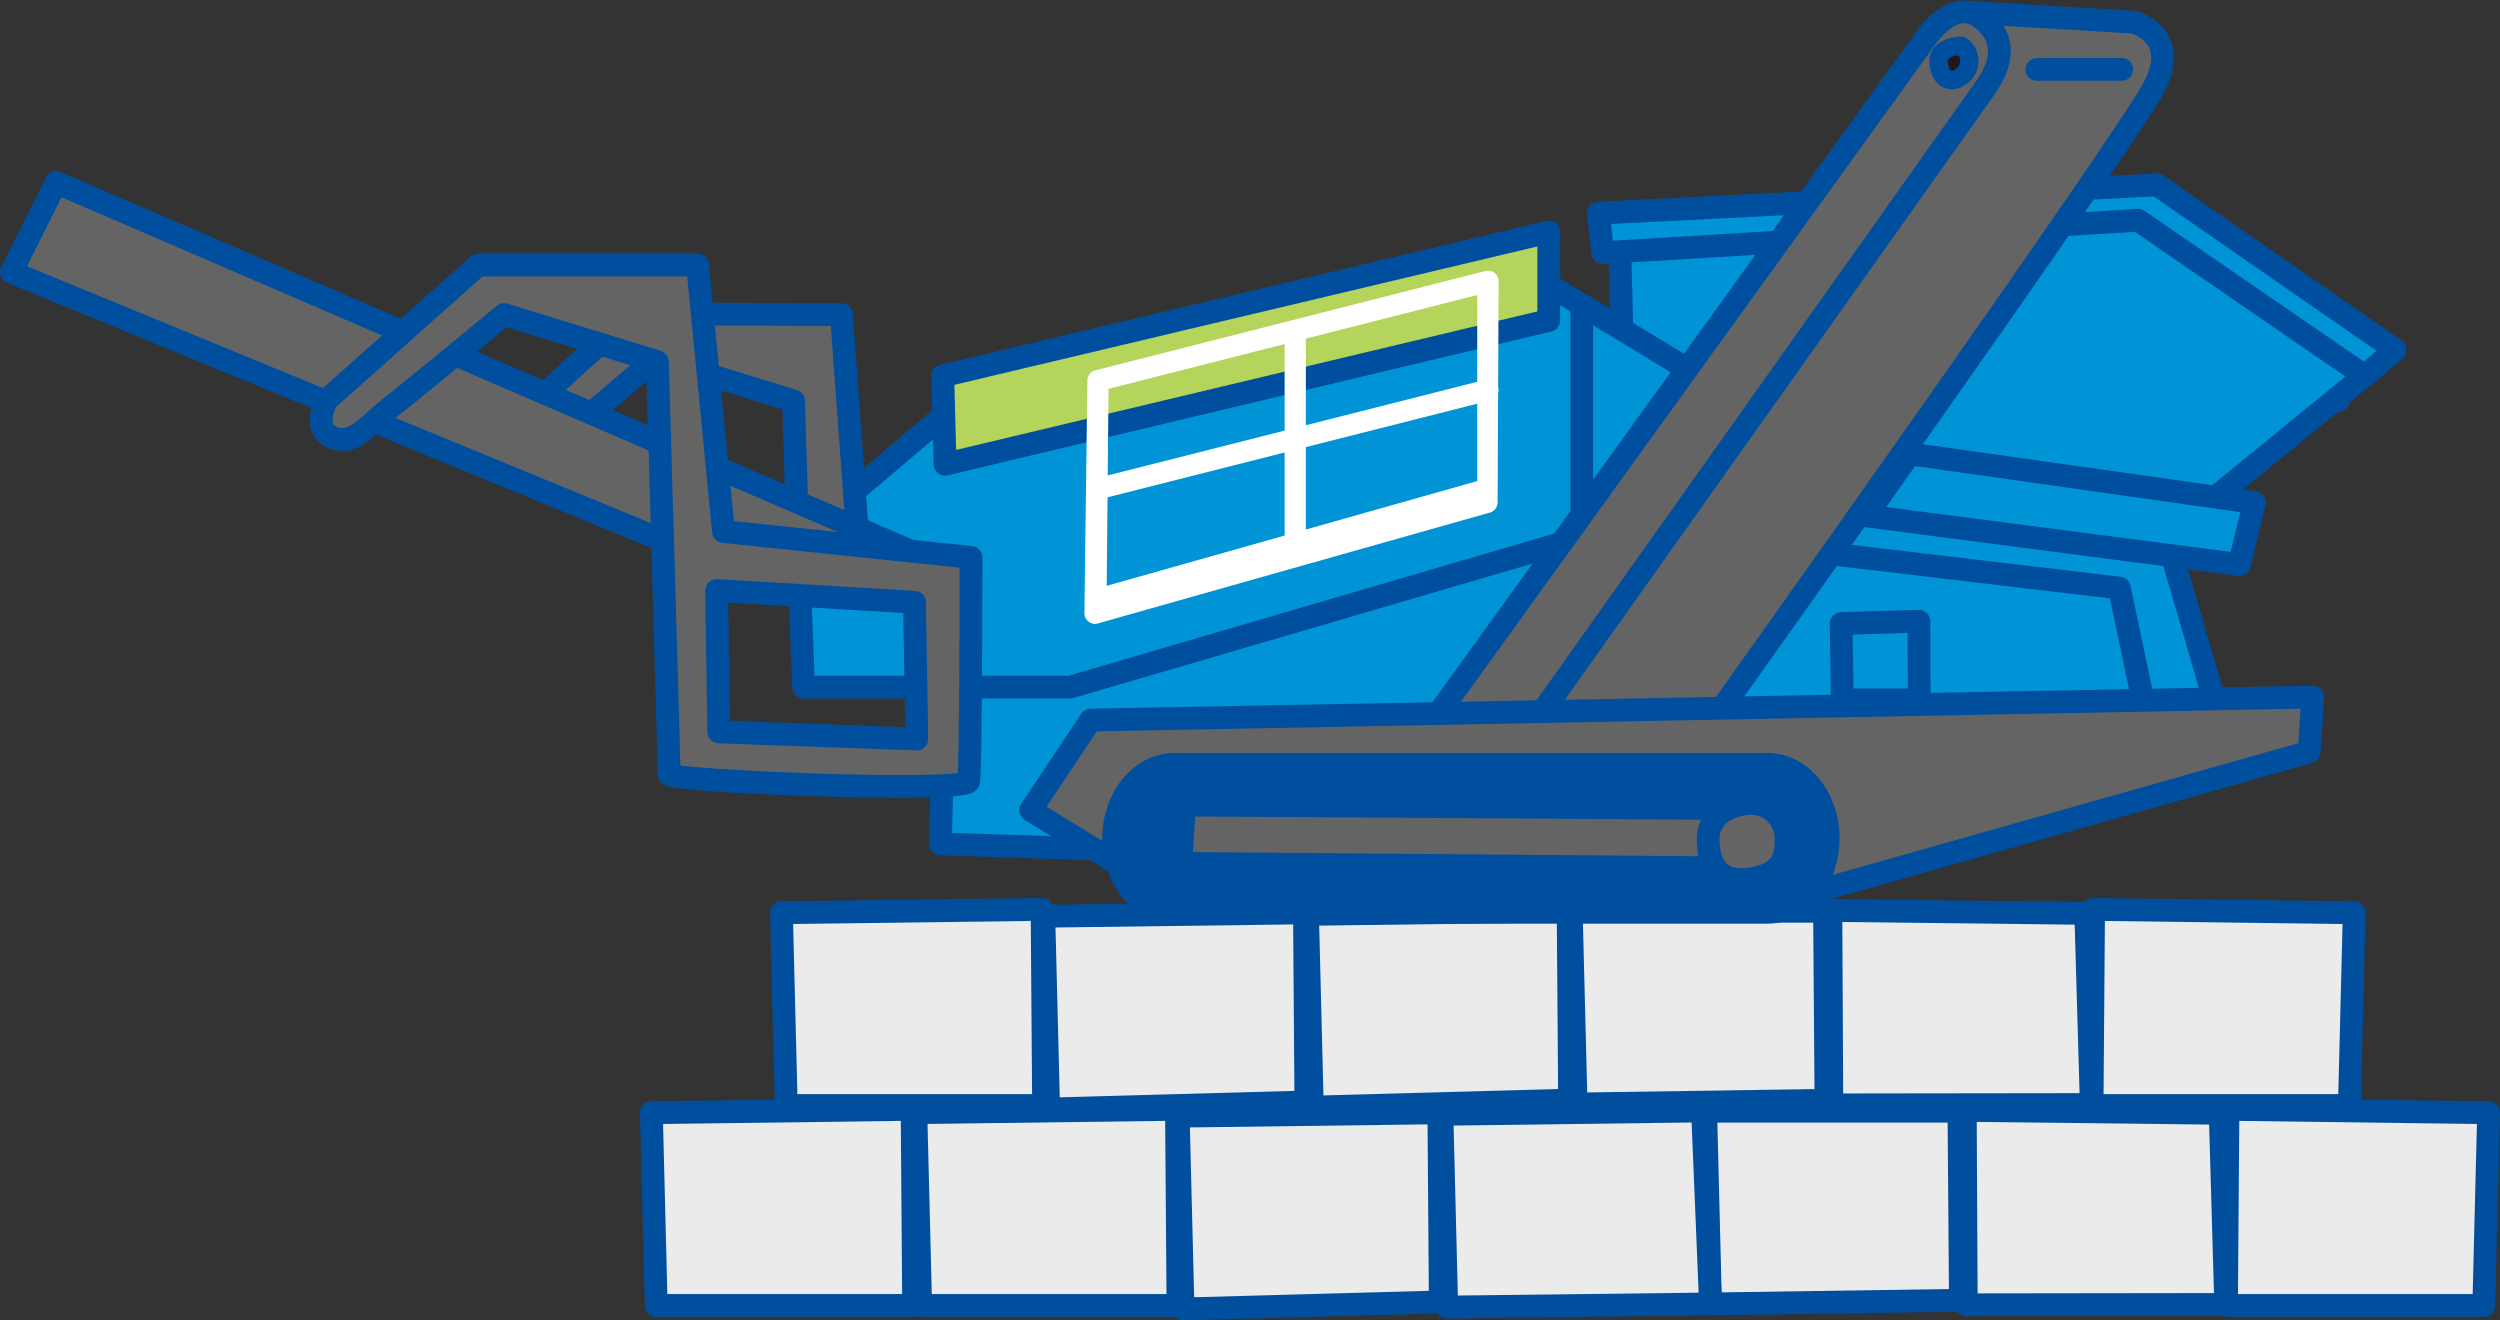 <svg xmlns="http://www.w3.org/2000/svg" width="135.806" height="71.724" viewBox="0 0 135.806 71.724">
  <rect x="0" y="0" width="135.806" height="71.724" fill="#333333" stroke="none"/>
  <g id="グループ_6538" data-name="グループ 6538" transform="translate(0.619 0.64)">
    <path id="パス_3617" data-name="パス 3617" d="M163.17,400.395l-.256,10.311,11.72.384,57.831-6.98-2.946-10.119-29.879-3.776Z" transform="translate(-112.448 -365.502)" fill="#0094d7" stroke="#004f9f" stroke-linecap="round" stroke-linejoin="round" stroke-width="1.238"/>
    <g id="グループ_6533" data-name="グループ 6533" transform="translate(86.202 9.404)">
      <line id="線_215" data-name="線 215" x2="0.186" y2="13.6" transform="translate(24.432 3.298)" fill="none" stroke="#004f9f" stroke-linecap="round" stroke-linejoin="round" stroke-width="1.238"/>
      <line id="線_216" data-name="線 216" x2="0.185" y2="13.6" transform="translate(30.851 3.808)" fill="none" stroke="#004f9f" stroke-linecap="round" stroke-linejoin="round" stroke-width="1.238"/>
      <path id="パス_3618" data-name="パス 3618" d="M221.693,386.541l21.213-.368.038-2.267-20.364.368" transform="translate(-202.688 -374.473)" fill="#0094d7" stroke="#004f9f" stroke-linecap="round" stroke-linejoin="round" stroke-width="1.238"/>
      <path id="パス_3619" data-name="パス 3619" d="M202.524,376.661l.306,11.84,31.2,3.018,9.516-7.768-12.335-9.012Z" transform="translate(-201.371 -373.843)" fill="#0094d7" stroke="#004f9f" stroke-linecap="round" stroke-linejoin="round" stroke-width="1.238"/>
      <path id="パス_3620" data-name="パス 3620" d="M201.286,375.314l30.356-1.537,12.936,8.966-1.665,1.409-12.3-8.454-29.077,1.763Z" transform="translate(-201.286 -373.777)" fill="#0094d7" stroke="#004f9f" stroke-linecap="round" stroke-linejoin="round" stroke-width="1.238"/>
    </g>
    <path id="パス_3621" data-name="パス 3621" d="M146.056,427.882l.262,10.471H160.3l-.081-10.654Z" transform="translate(-111.29 -368.076)" fill="#ebebeb" stroke="#004f9f" stroke-linecap="round" stroke-linejoin="round" stroke-width="1.238"/>
    <path id="パス_3622" data-name="パス 3622" d="M161.482,427.88l.262,10.471h13.977l-.081-10.654Z" transform="translate(-112.35 -368.076)" fill="#ebebeb" stroke="#004f9f" stroke-linecap="round" stroke-linejoin="round" stroke-width="1.238"/>
    <path id="パス_3623" data-name="パス 3623" d="M252.169,427.882l-.262,10.471H237.93l.081-10.654Z" transform="translate(-117.601 -368.076)" fill="#ebebeb" stroke="#004f9f" stroke-linecap="round" stroke-linejoin="round" stroke-width="1.238"/>
    <path id="パス_3624" data-name="パス 3624" d="M236.541,427.918l.3,10.383-14.094.019-.053-10.56Z" transform="translate(-116.554 -368.081)" fill="#ebebeb" stroke="#004f9f" stroke-linecap="round" stroke-linejoin="round" stroke-width="1.238"/>
    <path id="パス_3625" data-name="パス 3625" d="M176.786,428.084l.262,10.471,13.974-.383-.078-10.271Z" transform="translate(-113.401 -368.09)" fill="#ebebeb" stroke="#004f9f" stroke-linecap="round" stroke-linejoin="round" stroke-width="1.238"/>
    <path id="パス_3626" data-name="パス 3626" d="M207.551,427.805l.263,10.471,13.574-.2-.078-10.271Z" transform="translate(-115.514 -368.083)" fill="#ebebeb" stroke="#004f9f" stroke-linecap="round" stroke-linejoin="round" stroke-width="1.238"/>
    <path id="パス_3627" data-name="パス 3627" d="M192.166,427.975l.262,10.471,14.328-.17-.432-10.484Z" transform="translate(-114.457 -368.083)" fill="#ebebeb" stroke="#004f9f" stroke-linecap="round" stroke-linejoin="round" stroke-width="1.238"/>
    <path id="パス_3628" data-name="パス 3628" d="M153.642,416.218l.262,10.471h13.977l-.081-10.654Z" transform="translate(-111.811 -367.275)" fill="#ebebeb" stroke="#004f9f" stroke-linecap="round" stroke-linejoin="round" stroke-width="1.238"/>
    <path id="パス_3629" data-name="パス 3629" d="M244.33,416.22l-.262,10.471H230.09l.081-10.654Z" transform="translate(-117.062 -367.275)" fill="#ebebeb" stroke="#004f9f" stroke-linecap="round" stroke-linejoin="round" stroke-width="1.238"/>
    <path id="パス_3630" data-name="パス 3630" d="M228.7,416.256l.3,10.383-14.094.019-.053-10.56Z" transform="translate(-116.015 -367.279)" fill="#ebebeb" stroke="#004f9f" stroke-linecap="round" stroke-linejoin="round" stroke-width="1.238"/>
    <path id="パス_3631" data-name="パス 3631" d="M168.947,416.422l.262,10.471,13.974-.383-.078-10.271Z" transform="translate(-112.863 -367.289)" fill="#ebebeb" stroke="#004f9f" stroke-linecap="round" stroke-linejoin="round" stroke-width="1.238"/>
    <path id="パス_3632" data-name="パス 3632" d="M199.711,416.143l.263,10.471,13.574-.2-.078-10.271Z" transform="translate(-114.976 -367.282)" fill="#ebebeb" stroke="#004f9f" stroke-linecap="round" stroke-linejoin="round" stroke-width="1.238"/>
    <path id="パス_3633" data-name="パス 3633" d="M184.327,416.313l.262,10.471,13.974-.383-.078-10.271Z" transform="translate(-113.919 -367.282)" fill="#ebebeb" stroke="#004f9f" stroke-linecap="round" stroke-linejoin="round" stroke-width="1.238"/>
    <g id="グループ_6534" data-name="グループ 6534" transform="translate(42.715 11.966)">
      <path id="パス_3634" data-name="パス 3634" d="M194.236,378.866l8.667,5.256-5.081,8.961-28.435,8.326H154.914l-.322-8.031,8.647-7.339Z" transform="translate(-154.592 -376.688)" fill="#0094d7" stroke="#004f9f" stroke-linecap="round" stroke-linejoin="round" stroke-width="1.238"/>
      <line id="線_217" data-name="線 217" y2="10.888" transform="translate(42.59 4.274)" fill="none" stroke="#004f9f" stroke-linecap="round" stroke-linejoin="round" stroke-width="1.238"/>
      <path id="パス_3635" data-name="パス 3635" d="M195.97,376.528l-32.918,7.813.128,4.8,32.79-7.813Z" transform="translate(-155.173 -376.528)" fill="#b5d45c" stroke="#004f9f" stroke-linecap="round" stroke-linejoin="round" stroke-width="1.238"/>
      <path id="パス_3636" data-name="パス 3636" d="M171.889,397.966a.579.579,0,0,1-.576-.582l.163-12.639a.575.575,0,0,1,.434-.553l21.181-5.393a.581.581,0,0,1,.5.1.575.575,0,0,1,.223.454l-.054,12.012a.578.578,0,0,1-.42.555l-21.288,6.019A.569.569,0,0,1,171.889,397.966Zm.735-12.767-.1,10.7,20.129-5.691V380.1Z" transform="translate(-155.74 -376.682)" fill="#fff"/>
      <path id="パス_3637" data-name="パス 3637" d="M172.007,391.654a.576.576,0,0,1-.141-1.134l21.234-5.378a.576.576,0,1,1,.282,1.117l-21.234,5.378A.522.522,0,0,1,172.007,391.654Z" transform="translate(-155.748 -377.118)" fill="#fff"/>
      <path id="パス_3638" data-name="パス 3638" d="M183.568,394.205a.576.576,0,0,1-.576-.576V382.537a.576.576,0,0,1,1.153,0v11.092A.576.576,0,0,1,183.568,394.205Z" transform="translate(-156.542 -376.901)" fill="#fff"/>
    </g>
    <path id="パス_3639" data-name="パス 3639" d="M156.767,395.3l-1.024-13.961-11.355-.035-7.27,6.62s-.807,1.383.231,1.844,1.729-.576,2.767-1.383,5.539-4.659,5.539-4.659l7.493,2.305s.265,8.806.265,9.15Z" transform="translate(-110.656 -364.89)" fill="#656464" stroke="#004f9f" stroke-linecap="round" stroke-linejoin="round" stroke-width="1.238"/>
    <path id="パス_3640" data-name="パス 3640" d="M157.577,393.661,111.16,373.639l-2.434,4.867,39.194,16.139Z" transform="translate(-108.726 -364.363)" fill="#656464" stroke="#004f9f" stroke-linecap="round" stroke-linejoin="round" stroke-width="1.238"/>
    <path id="パス_3641" data-name="パス 3641" d="M148.65,392.927l-1.409-14.474H135.329l-8.2,7.3s-.9,1.537.257,2.049,1.921-.641,3.073-1.537,6.276-5.123,6.276-5.123l8.326,2.561s.641,22.03.641,22.415,16.139,1.024,16.266.384.129-12.168.129-12.168Zm-.256,10.887-.12-7.682,10.751.638.129,7.429Z" transform="translate(-109.968 -364.694)" fill="#656464" stroke="#004f9f" stroke-linecap="round" stroke-linejoin="round" stroke-width="1.238"/>
    <path id="パス_3642" data-name="パス 3642" d="M214.889,395.3l15.638,1.855,1.284,6.1" transform="translate(-116.018 -365.851)" fill="none" stroke="#004f9f" stroke-linecap="round" stroke-linejoin="round" stroke-width="1.238"/>
    <path id="パス_3643" data-name="パス 3643" d="M215.516,403.5l-.065-4.147,4.227-.128.016,4.275Z" transform="translate(-116.057 -366.12)" fill="none" stroke="#004f9f" stroke-linecap="round" stroke-linejoin="round" stroke-width="1.238"/>
    <path id="パス_3644" data-name="パス 3644" d="M219.279,389.462,238,392.114l-.817,3.362-20.27-2.642Z" transform="translate(-116.157 -365.45)" fill="#0094d7" stroke="#004f9f" stroke-linecap="round" stroke-linejoin="round" stroke-width="1.238"/>
    <g id="グループ_6535" data-name="グループ 6535" transform="translate(76.979 0)">
      <path id="パス_3645" data-name="パス 3645" d="M221.16,363.716l8.9.532s2.562.641,1.153,3.458-24.336,34.968-24.336,34.968l-9.99.512Z" transform="translate(-191.761 -363.682)" fill="#656464" stroke="#004f9f" stroke-linecap="round" stroke-linejoin="round" stroke-width="1.238"/>
      <line id="線_218" data-name="線 218" x2="4.611" transform="translate(33.047 3.128)" fill="none" stroke="#004f9f" stroke-linecap="round" stroke-linejoin="round" stroke-width="1.238"/>
      <path id="パス_3646" data-name="パス 3646" d="M191.383,402.543l26.9-37.272s1.538-2.434,3.074-1.281,1.153,2.562.256,3.843-25.1,35.352-25.1,35.352Z" transform="translate(-191.383 -363.679)" fill="#656464" stroke="#004f9f" stroke-linecap="round" stroke-linejoin="round" stroke-width="1.238"/>
      <path id="パス_3647" data-name="パス 3647" d="M222.374,365.663s-1.313-.006-1.233.926.722,1.187,1.3.675A1,1,0,0,0,222.374,365.663Z" transform="translate(-193.427 -363.815)" fill="#231815" stroke="#004f9f" stroke-width="1"/>
    </g>
    <g id="グループ_6537" data-name="グループ 6537" transform="translate(55.365 37.231)">
      <path id="パス_3648" data-name="パス 3648" d="M171.441,404.9l-3.266,4.9,7.973,4.9H209.1l28.531-8.069.192-2.978Z" transform="translate(-168.175 -403.656)" fill="#656464" stroke="#004f9f" stroke-linecap="round" stroke-linejoin="round" stroke-width="1.238"/>
      <g id="グループ_6536" data-name="グループ 6536" transform="translate(4.515 3.65)">
        <path id="パス_3649" data-name="パス 3649" d="M211.833,411.592c0,2.219-1.481,4.019-3.306,4.019h-32.2c-1.826,0-3.306-1.8-3.306-4.019h0c0-2.218,1.48-4.017,3.306-4.017h32.2c1.825,0,3.306,1.8,3.306,4.017Z" transform="translate(-173.023 -407.575)" fill="#004f9f" stroke="#004f9f" stroke-linecap="round" stroke-linejoin="round" stroke-width="1.238"/>
        <path id="パス_3650" data-name="パス 3650" d="M207.09,410.139l-29.957-.191-.192,3.17,30.165.249Z" transform="translate(-173.292 -407.738)" fill="#656464" stroke="#004f9f" stroke-linecap="round" stroke-linejoin="round" stroke-width="1.238"/>
        <path id="パス_3651" data-name="パス 3651" d="M209.809,409.869s-2.21.11-2.113,2.1,1.345,2.1,2.209,1.993,2.113-.442,2.017-2.1A1.891,1.891,0,0,0,209.809,409.869Z" transform="translate(-175.404 -407.731)" fill="#656464" stroke="#004f9f" stroke-linecap="round" stroke-linejoin="round" stroke-width="1.238"/>
      </g>
    </g>
  </g>
</svg>
